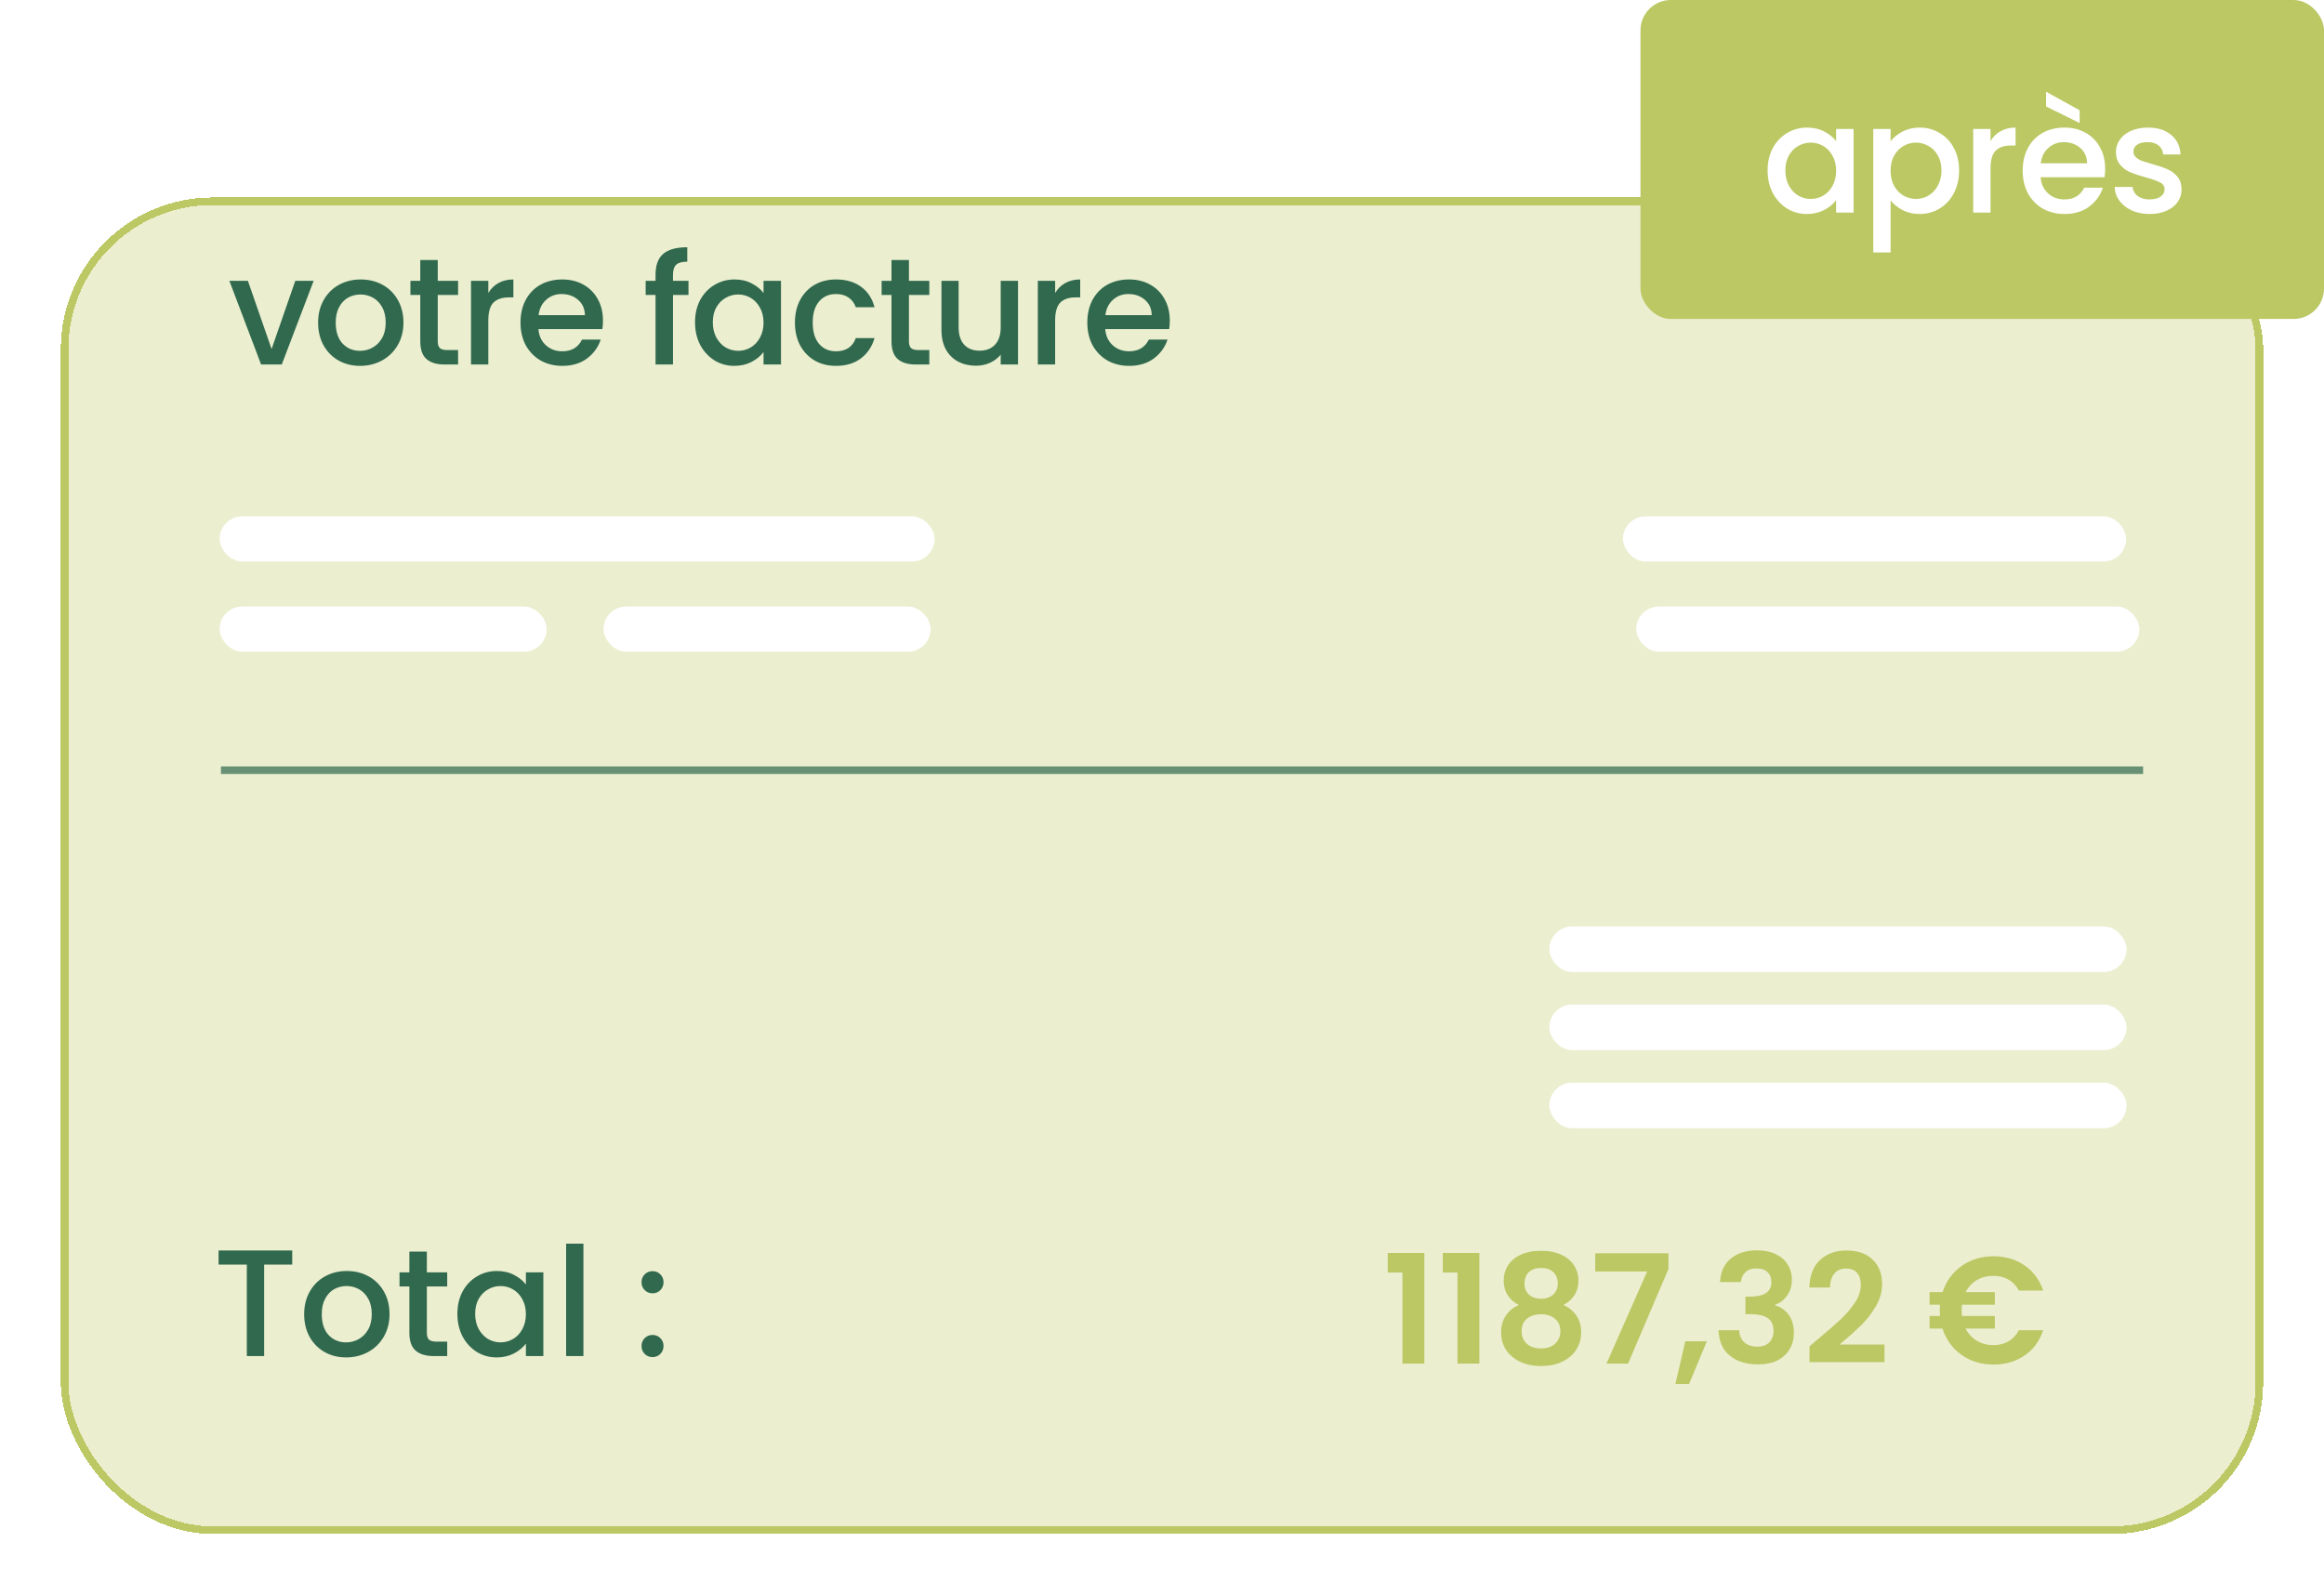 <svg width="153" height="105" viewBox="0 0 153 105" fill="none" xmlns="http://www.w3.org/2000/svg">
<g filter="url(#filter0_d_106_1800)">
<rect x="4" y="8" width="145" height="88" rx="10" fill="#BBC863" fill-opacity="0.3" shape-rendering="crispEdges"/>
<rect x="4.25" y="8.25" width="144.5" height="87.5" rx="9.75" stroke="#BBC863" stroke-width="0.5" shape-rendering="crispEdges"/>
</g>
<path d="M17.88 22.98L19.44 18.49H20.65L18.55 24H17.19L15.1 18.49H16.32L17.88 22.98ZM23.702 24.09C23.182 24.09 22.712 23.973 22.292 23.74C21.872 23.5 21.542 23.167 21.302 22.74C21.062 22.307 20.942 21.807 20.942 21.24C20.942 20.68 21.065 20.183 21.312 19.75C21.558 19.317 21.895 18.983 22.322 18.75C22.748 18.517 23.225 18.4 23.752 18.4C24.278 18.4 24.755 18.517 25.182 18.75C25.608 18.983 25.945 19.317 26.192 19.75C26.438 20.183 26.562 20.68 26.562 21.24C26.562 21.8 26.435 22.297 26.182 22.73C25.928 23.163 25.582 23.5 25.142 23.74C24.708 23.973 24.228 24.09 23.702 24.09ZM23.702 23.1C23.995 23.1 24.268 23.03 24.522 22.89C24.782 22.75 24.992 22.54 25.152 22.26C25.312 21.98 25.392 21.64 25.392 21.24C25.392 20.84 25.315 20.503 25.162 20.23C25.008 19.95 24.805 19.74 24.552 19.6C24.298 19.46 24.025 19.39 23.732 19.39C23.438 19.39 23.165 19.46 22.912 19.6C22.665 19.74 22.468 19.95 22.322 20.23C22.175 20.503 22.102 20.84 22.102 21.24C22.102 21.833 22.252 22.293 22.552 22.62C22.858 22.94 23.242 23.1 23.702 23.1ZM28.819 19.42V22.47C28.819 22.677 28.865 22.827 28.959 22.92C29.059 23.007 29.225 23.05 29.459 23.05H30.159V24H29.259C28.745 24 28.352 23.88 28.079 23.64C27.805 23.4 27.669 23.01 27.669 22.47V19.42H27.019V18.49H27.669V17.12H28.819V18.49H30.159V19.42H28.819ZM32.149 19.29C32.316 19.01 32.536 18.793 32.809 18.64C33.089 18.48 33.419 18.4 33.799 18.4V19.58H33.509C33.063 19.58 32.723 19.693 32.489 19.92C32.263 20.147 32.149 20.54 32.149 21.1V24H31.009V18.49H32.149V19.29ZM39.697 21.11C39.697 21.317 39.684 21.503 39.657 21.67H35.447C35.481 22.11 35.644 22.463 35.937 22.73C36.231 22.997 36.591 23.13 37.017 23.13C37.631 23.13 38.064 22.873 38.317 22.36H39.547C39.381 22.867 39.077 23.283 38.637 23.61C38.204 23.93 37.664 24.09 37.017 24.09C36.491 24.09 36.017 23.973 35.597 23.74C35.184 23.5 34.857 23.167 34.617 22.74C34.384 22.307 34.267 21.807 34.267 21.24C34.267 20.673 34.381 20.177 34.607 19.75C34.841 19.317 35.164 18.983 35.577 18.75C35.997 18.517 36.477 18.4 37.017 18.4C37.537 18.4 38.001 18.513 38.407 18.74C38.814 18.967 39.131 19.287 39.357 19.7C39.584 20.107 39.697 20.577 39.697 21.11ZM38.507 20.75C38.501 20.33 38.351 19.993 38.057 19.74C37.764 19.487 37.401 19.36 36.967 19.36C36.574 19.36 36.237 19.487 35.957 19.74C35.677 19.987 35.511 20.323 35.457 20.75H38.507ZM45.327 19.42H44.307V24H43.157V19.42H42.507V18.49H43.157V18.1C43.157 17.467 43.324 17.007 43.657 16.72C43.997 16.427 44.527 16.28 45.247 16.28V17.23C44.9 17.23 44.657 17.297 44.517 17.43C44.377 17.557 44.307 17.78 44.307 18.1V18.49H45.327V19.42ZM45.757 21.22C45.757 20.667 45.87 20.177 46.097 19.75C46.33 19.323 46.644 18.993 47.037 18.76C47.437 18.52 47.877 18.4 48.357 18.4C48.79 18.4 49.167 18.487 49.487 18.66C49.814 18.827 50.074 19.037 50.267 19.29V18.49H51.417V24H50.267V23.18C50.074 23.44 49.81 23.657 49.477 23.83C49.144 24.003 48.764 24.09 48.337 24.09C47.864 24.09 47.43 23.97 47.037 23.73C46.644 23.483 46.33 23.143 46.097 22.71C45.87 22.27 45.757 21.773 45.757 21.22ZM50.267 21.24C50.267 20.86 50.187 20.53 50.027 20.25C49.874 19.97 49.67 19.757 49.417 19.61C49.164 19.463 48.89 19.39 48.597 19.39C48.304 19.39 48.03 19.463 47.777 19.61C47.524 19.75 47.317 19.96 47.157 20.24C47.004 20.513 46.927 20.84 46.927 21.22C46.927 21.6 47.004 21.933 47.157 22.22C47.317 22.507 47.524 22.727 47.777 22.88C48.037 23.027 48.31 23.1 48.597 23.1C48.89 23.1 49.164 23.027 49.417 22.88C49.67 22.733 49.874 22.52 50.027 22.24C50.187 21.953 50.267 21.62 50.267 21.24ZM52.334 21.24C52.334 20.673 52.448 20.177 52.675 19.75C52.908 19.317 53.228 18.983 53.635 18.75C54.041 18.517 54.508 18.4 55.035 18.4C55.701 18.4 56.251 18.56 56.684 18.88C57.124 19.193 57.421 19.643 57.575 20.23H56.344C56.245 19.957 56.084 19.743 55.864 19.59C55.645 19.437 55.368 19.36 55.035 19.36C54.568 19.36 54.194 19.527 53.914 19.86C53.641 20.187 53.505 20.647 53.505 21.24C53.505 21.833 53.641 22.297 53.914 22.63C54.194 22.963 54.568 23.13 55.035 23.13C55.694 23.13 56.131 22.84 56.344 22.26H57.575C57.414 22.82 57.114 23.267 56.675 23.6C56.234 23.927 55.688 24.09 55.035 24.09C54.508 24.09 54.041 23.973 53.635 23.74C53.228 23.5 52.908 23.167 52.675 22.74C52.448 22.307 52.334 21.807 52.334 21.24ZM59.84 19.42V22.47C59.84 22.677 59.887 22.827 59.98 22.92C60.081 23.007 60.247 23.05 60.48 23.05H61.181V24H60.281C59.767 24 59.374 23.88 59.1 23.64C58.827 23.4 58.691 23.01 58.691 22.47V19.42H58.041V18.49H58.691V17.12H59.84V18.49H61.181V19.42H59.84ZM67.021 18.49V24H65.881V23.35C65.701 23.577 65.465 23.757 65.171 23.89C64.885 24.017 64.578 24.08 64.251 24.08C63.818 24.08 63.428 23.99 63.081 23.81C62.741 23.63 62.471 23.363 62.271 23.01C62.078 22.657 61.981 22.23 61.981 21.73V18.49H63.111V21.56C63.111 22.053 63.235 22.433 63.481 22.7C63.728 22.96 64.065 23.09 64.491 23.09C64.918 23.09 65.255 22.96 65.501 22.7C65.755 22.433 65.881 22.053 65.881 21.56V18.49H67.021ZM69.465 19.29C69.632 19.01 69.852 18.793 70.125 18.64C70.405 18.48 70.735 18.4 71.115 18.4V19.58H70.825C70.379 19.58 70.039 19.693 69.805 19.92C69.579 20.147 69.465 20.54 69.465 21.1V24H68.325V18.49H69.465V19.29ZM77.013 21.11C77.013 21.317 77 21.503 76.973 21.67H72.763C72.797 22.11 72.96 22.463 73.253 22.73C73.547 22.997 73.907 23.13 74.333 23.13C74.947 23.13 75.38 22.873 75.633 22.36H76.863C76.697 22.867 76.393 23.283 75.953 23.61C75.52 23.93 74.98 24.09 74.333 24.09C73.807 24.09 73.333 23.973 72.913 23.74C72.5 23.5 72.173 23.167 71.933 22.74C71.7 22.307 71.583 21.807 71.583 21.24C71.583 20.673 71.697 20.177 71.923 19.75C72.157 19.317 72.48 18.983 72.893 18.75C73.313 18.517 73.793 18.4 74.333 18.4C74.853 18.4 75.317 18.513 75.723 18.74C76.13 18.967 76.447 19.287 76.673 19.7C76.9 20.107 77.013 20.577 77.013 21.11ZM75.823 20.75C75.817 20.33 75.667 19.993 75.373 19.74C75.08 19.487 74.717 19.36 74.283 19.36C73.89 19.36 73.553 19.487 73.273 19.74C72.993 19.987 72.827 20.323 72.773 20.75H75.823Z" fill="#31694E"/>
<rect x="14.459" y="34" width="47.066" height="2.969" rx="1.484" fill="white"/>
<rect x="14.459" y="39.937" width="21.53" height="2.969" rx="1.484" fill="white"/>
<rect x="39.736" y="39.937" width="21.53" height="2.969" rx="1.484" fill="white"/>
<rect x="106.849" y="34" width="33.121" height="2.969" rx="1.484" fill="white"/>
<rect x="107.721" y="39.937" width="33.121" height="2.969" rx="1.484" fill="white"/>
<line opacity="0.7" x1="14.545" y1="50.713" x2="141.091" y2="50.713" stroke="#31694E" stroke-width="0.5"/>
<rect x="102" y="61" width="38" height="3" rx="1.5" fill="white"/>
<rect x="102" y="66.143" width="38" height="3" rx="1.5" fill="white"/>
<rect x="102" y="71.286" width="38" height="3" rx="1.5" fill="white"/>
<path d="M19.24 82.336V83.266H17.39V89.286H16.25V83.266H14.39V82.336H19.24ZM22.785 89.376C22.265 89.376 21.794 89.259 21.375 89.026C20.954 88.786 20.625 88.452 20.384 88.026C20.145 87.592 20.024 87.092 20.024 86.526C20.024 85.966 20.148 85.469 20.395 85.036C20.641 84.602 20.978 84.269 21.404 84.036C21.831 83.802 22.308 83.686 22.834 83.686C23.361 83.686 23.838 83.802 24.265 84.036C24.691 84.269 25.028 84.602 25.274 85.036C25.521 85.469 25.645 85.966 25.645 86.526C25.645 87.086 25.518 87.582 25.265 88.016C25.011 88.449 24.665 88.786 24.224 89.026C23.791 89.259 23.311 89.376 22.785 89.376ZM22.785 88.386C23.078 88.386 23.351 88.316 23.605 88.176C23.864 88.036 24.075 87.826 24.235 87.546C24.395 87.266 24.474 86.926 24.474 86.526C24.474 86.126 24.398 85.789 24.244 85.516C24.091 85.236 23.888 85.026 23.634 84.886C23.381 84.746 23.108 84.676 22.814 84.676C22.521 84.676 22.248 84.746 21.994 84.886C21.748 85.026 21.551 85.236 21.404 85.516C21.258 85.789 21.184 86.126 21.184 86.526C21.184 87.119 21.334 87.579 21.634 87.906C21.941 88.226 22.325 88.386 22.785 88.386ZM28.102 84.706V87.756C28.102 87.962 28.148 88.112 28.241 88.206C28.341 88.292 28.508 88.336 28.741 88.336H29.442V89.286H28.541C28.028 89.286 27.635 89.166 27.361 88.926C27.088 88.686 26.951 88.296 26.951 87.756V84.706H26.302V83.776H26.951V82.406H28.102V83.776H29.442V84.706H28.102ZM30.112 86.506C30.112 85.952 30.226 85.462 30.452 85.036C30.686 84.609 30.999 84.279 31.392 84.046C31.792 83.806 32.232 83.686 32.712 83.686C33.145 83.686 33.522 83.772 33.842 83.946C34.169 84.112 34.429 84.322 34.622 84.576V83.776H35.772V89.286H34.622V88.466C34.429 88.726 34.166 88.942 33.832 89.116C33.499 89.289 33.119 89.376 32.692 89.376C32.219 89.376 31.785 89.256 31.392 89.016C30.999 88.769 30.686 88.429 30.452 87.996C30.226 87.556 30.112 87.059 30.112 86.506ZM34.622 86.526C34.622 86.146 34.542 85.816 34.382 85.536C34.229 85.256 34.026 85.042 33.772 84.896C33.519 84.749 33.245 84.676 32.952 84.676C32.659 84.676 32.386 84.749 32.132 84.896C31.879 85.036 31.672 85.246 31.512 85.526C31.359 85.799 31.282 86.126 31.282 86.506C31.282 86.886 31.359 87.219 31.512 87.506C31.672 87.792 31.879 88.012 32.132 88.166C32.392 88.312 32.666 88.386 32.952 88.386C33.245 88.386 33.519 88.312 33.772 88.166C34.026 88.019 34.229 87.806 34.382 87.526C34.542 87.239 34.622 86.906 34.622 86.526ZM38.41 81.886V89.286H37.27V81.886H38.41ZM42.964 89.356C42.757 89.356 42.584 89.286 42.444 89.146C42.304 89.006 42.234 88.832 42.234 88.626C42.234 88.419 42.304 88.246 42.444 88.106C42.584 87.966 42.757 87.896 42.964 87.896C43.164 87.896 43.334 87.966 43.474 88.106C43.614 88.246 43.684 88.419 43.684 88.626C43.684 88.832 43.614 89.006 43.474 89.146C43.334 89.286 43.164 89.356 42.964 89.356ZM42.964 85.156C42.757 85.156 42.584 85.086 42.444 84.946C42.304 84.806 42.234 84.632 42.234 84.426C42.234 84.219 42.304 84.046 42.444 83.906C42.584 83.766 42.757 83.696 42.964 83.696C43.164 83.696 43.334 83.766 43.474 83.906C43.614 84.046 43.684 84.219 43.684 84.426C43.684 84.632 43.614 84.806 43.474 84.946C43.334 85.086 43.164 85.156 42.964 85.156Z" fill="#31694E"/>
<path d="M91.36 83.786V82.496H93.77V89.786H92.33V83.786H91.36ZM94.983 83.786V82.496H97.393V89.786H95.953V83.786H94.983ZM99.996 85.926C99.329 85.579 98.996 85.042 98.996 84.316C98.996 83.956 99.086 83.629 99.266 83.336C99.453 83.036 99.729 82.799 100.096 82.626C100.469 82.446 100.923 82.356 101.456 82.356C101.989 82.356 102.439 82.446 102.806 82.626C103.179 82.799 103.456 83.036 103.636 83.336C103.823 83.629 103.916 83.956 103.916 84.316C103.916 84.682 103.826 85.006 103.646 85.286C103.466 85.559 103.226 85.772 102.926 85.926C103.293 86.086 103.579 86.319 103.786 86.626C103.993 86.932 104.096 87.296 104.096 87.716C104.096 88.169 103.979 88.566 103.746 88.906C103.519 89.239 103.206 89.496 102.806 89.676C102.406 89.856 101.956 89.946 101.456 89.946C100.956 89.946 100.506 89.856 100.106 89.676C99.713 89.496 99.399 89.239 99.166 88.906C98.939 88.566 98.826 88.169 98.826 87.716C98.826 87.296 98.929 86.932 99.136 86.626C99.343 86.312 99.629 86.079 99.996 85.926ZM102.556 84.516C102.556 84.189 102.456 83.936 102.256 83.756C102.063 83.576 101.796 83.486 101.456 83.486C101.123 83.486 100.856 83.576 100.656 83.756C100.463 83.936 100.366 84.192 100.366 84.526C100.366 84.826 100.466 85.066 100.666 85.246C100.873 85.426 101.136 85.516 101.456 85.516C101.776 85.516 102.039 85.426 102.246 85.246C102.453 85.059 102.556 84.816 102.556 84.516ZM101.456 86.536C101.076 86.536 100.766 86.632 100.526 86.826C100.293 87.019 100.176 87.296 100.176 87.656C100.176 87.989 100.289 88.262 100.516 88.476C100.749 88.682 101.063 88.786 101.456 88.786C101.849 88.786 102.159 88.679 102.386 88.466C102.613 88.252 102.726 87.982 102.726 87.656C102.726 87.302 102.609 87.029 102.376 86.836C102.143 86.636 101.836 86.536 101.456 86.536ZM109.842 83.556L107.182 89.786H105.762L108.442 83.716H105.022V82.516H109.842V83.556ZM112.37 88.316L111.2 91.126H110.3L110.95 88.316H112.37ZM113.239 84.416C113.273 83.749 113.506 83.236 113.939 82.876C114.379 82.509 114.956 82.326 115.669 82.326C116.156 82.326 116.573 82.412 116.919 82.586C117.266 82.752 117.526 82.982 117.699 83.276C117.879 83.562 117.969 83.889 117.969 84.256C117.969 84.676 117.859 85.032 117.639 85.326C117.426 85.612 117.169 85.806 116.869 85.906V85.946C117.256 86.066 117.556 86.279 117.769 86.586C117.989 86.892 118.099 87.286 118.099 87.766C118.099 88.166 118.006 88.522 117.819 88.836C117.639 89.149 117.369 89.396 117.009 89.576C116.656 89.749 116.229 89.836 115.729 89.836C114.976 89.836 114.363 89.646 113.889 89.266C113.416 88.886 113.166 88.326 113.139 87.586H114.499C114.513 87.912 114.623 88.176 114.829 88.376C115.043 88.569 115.333 88.666 115.699 88.666C116.039 88.666 116.299 88.572 116.479 88.386C116.666 88.192 116.759 87.946 116.759 87.646C116.759 87.246 116.633 86.959 116.379 86.786C116.126 86.612 115.733 86.526 115.199 86.526H114.909V85.376H115.199C116.146 85.376 116.619 85.059 116.619 84.426C116.619 84.139 116.533 83.916 116.359 83.756C116.193 83.596 115.949 83.516 115.629 83.516C115.316 83.516 115.073 83.602 114.899 83.776C114.733 83.942 114.636 84.156 114.609 84.416H113.239ZM119.646 88.206C120.286 87.672 120.796 87.229 121.176 86.876C121.556 86.516 121.872 86.142 122.126 85.756C122.379 85.369 122.506 84.989 122.506 84.616C122.506 84.276 122.426 84.009 122.266 83.816C122.106 83.622 121.859 83.526 121.526 83.526C121.192 83.526 120.936 83.639 120.756 83.866C120.576 84.086 120.482 84.389 120.476 84.776H119.116C119.142 83.976 119.379 83.369 119.826 82.956C120.279 82.542 120.852 82.336 121.546 82.336C122.306 82.336 122.889 82.539 123.296 82.946C123.702 83.346 123.906 83.876 123.906 84.536C123.906 85.056 123.766 85.552 123.486 86.026C123.206 86.499 122.886 86.912 122.526 87.266C122.166 87.612 121.696 88.032 121.116 88.526H124.066V89.686H119.126V88.646L119.646 88.206ZM131.231 88.566C131.611 88.566 131.944 88.482 132.231 88.316C132.517 88.149 132.744 87.906 132.911 87.586H134.511C134.277 88.299 133.867 88.856 133.281 89.256C132.701 89.649 132.021 89.846 131.241 89.846C130.441 89.846 129.737 89.632 129.131 89.206C128.531 88.772 128.114 88.196 127.881 87.476H127.031V86.646H127.721C127.707 86.486 127.701 86.366 127.701 86.286C127.701 86.192 127.707 86.066 127.721 85.906H127.031V85.076H127.891C128.124 84.356 128.541 83.782 129.141 83.356C129.747 82.929 130.447 82.716 131.241 82.716C132.021 82.716 132.701 82.916 133.281 83.316C133.867 83.716 134.277 84.269 134.511 84.976H132.911C132.744 84.656 132.517 84.416 132.231 84.256C131.944 84.089 131.611 84.006 131.231 84.006C130.824 84.006 130.461 84.099 130.141 84.286C129.827 84.472 129.584 84.736 129.411 85.076H131.331V85.906H129.161C129.147 86.066 129.141 86.192 129.141 86.286C129.141 86.366 129.147 86.486 129.161 86.646H131.331V87.476H129.401C129.574 87.816 129.821 88.082 130.141 88.276C130.461 88.469 130.824 88.566 131.231 88.566Z" fill="#BBC863"/>
<rect x="108" width="45" height="21" rx="2" fill="#BBC863"/>
<path d="M116.37 11.22C116.37 10.667 116.483 10.177 116.71 9.75C116.943 9.323 117.257 8.993 117.65 8.76C118.05 8.52 118.49 8.4 118.97 8.4C119.403 8.4 119.78 8.487 120.1 8.66C120.427 8.827 120.687 9.037 120.88 9.29V8.49H122.03V14H120.88V13.18C120.687 13.44 120.423 13.657 120.09 13.83C119.757 14.003 119.377 14.09 118.95 14.09C118.477 14.09 118.043 13.97 117.65 13.73C117.257 13.483 116.943 13.143 116.71 12.71C116.483 12.27 116.37 11.773 116.37 11.22ZM120.88 11.24C120.88 10.86 120.8 10.53 120.64 10.25C120.487 9.97 120.283 9.757 120.03 9.61C119.777 9.463 119.503 9.39 119.21 9.39C118.917 9.39 118.643 9.463 118.39 9.61C118.137 9.75 117.93 9.96 117.77 10.24C117.617 10.513 117.54 10.84 117.54 11.22C117.54 11.6 117.617 11.933 117.77 12.22C117.93 12.507 118.137 12.727 118.39 12.88C118.65 13.027 118.923 13.1 119.21 13.1C119.503 13.1 119.777 13.027 120.03 12.88C120.283 12.733 120.487 12.52 120.64 12.24C120.8 11.953 120.88 11.62 120.88 11.24ZM124.467 9.3C124.661 9.047 124.924 8.833 125.257 8.66C125.591 8.487 125.967 8.4 126.387 8.4C126.867 8.4 127.304 8.52 127.697 8.76C128.097 8.993 128.411 9.323 128.637 9.75C128.864 10.177 128.977 10.667 128.977 11.22C128.977 11.773 128.864 12.27 128.637 12.71C128.411 13.143 128.097 13.483 127.697 13.73C127.304 13.97 126.867 14.09 126.387 14.09C125.967 14.09 125.594 14.007 125.267 13.84C124.941 13.667 124.674 13.453 124.467 13.2V16.62H123.327V8.49H124.467V9.3ZM127.817 11.22C127.817 10.84 127.737 10.513 127.577 10.24C127.424 9.96 127.217 9.75 126.957 9.61C126.704 9.463 126.431 9.39 126.137 9.39C125.851 9.39 125.577 9.463 125.317 9.61C125.064 9.757 124.857 9.97 124.697 10.25C124.544 10.53 124.467 10.86 124.467 11.24C124.467 11.62 124.544 11.953 124.697 12.24C124.857 12.52 125.064 12.733 125.317 12.88C125.577 13.027 125.851 13.1 126.137 13.1C126.431 13.1 126.704 13.027 126.957 12.88C127.217 12.727 127.424 12.507 127.577 12.22C127.737 11.933 127.817 11.6 127.817 11.22ZM131.045 9.29C131.211 9.01 131.431 8.793 131.705 8.64C131.985 8.48 132.315 8.4 132.695 8.4V9.58H132.405C131.958 9.58 131.618 9.693 131.385 9.92C131.158 10.147 131.045 10.54 131.045 11.1V14H129.905V8.49H131.045V9.29ZM138.593 11.11C138.593 11.317 138.579 11.503 138.553 11.67H134.343C134.376 12.11 134.539 12.463 134.833 12.73C135.126 12.997 135.486 13.13 135.913 13.13C136.526 13.13 136.959 12.873 137.213 12.36H138.443C138.276 12.867 137.973 13.283 137.533 13.61C137.099 13.93 136.559 14.09 135.913 14.09C135.386 14.09 134.913 13.973 134.493 13.74C134.079 13.5 133.753 13.167 133.513 12.74C133.279 12.307 133.163 11.807 133.163 11.24C133.163 10.673 133.276 10.177 133.503 9.75C133.736 9.317 134.059 8.983 134.473 8.75C134.893 8.517 135.373 8.4 135.913 8.4C136.433 8.4 136.896 8.513 137.303 8.74C137.709 8.967 138.026 9.287 138.253 9.7C138.479 10.107 138.593 10.577 138.593 11.11ZM137.403 10.75C137.396 10.33 137.246 9.993 136.953 9.74C136.659 9.487 136.296 9.36 135.863 9.36C135.469 9.36 135.133 9.487 134.853 9.74C134.573 9.987 134.406 10.323 134.353 10.75H137.403ZM136.913 7.26V8.1L134.703 7.01V6.04L136.913 7.26ZM141.514 14.09C141.081 14.09 140.691 14.013 140.344 13.86C140.004 13.7 139.734 13.487 139.534 13.22C139.334 12.947 139.228 12.643 139.214 12.31H140.394C140.414 12.543 140.524 12.74 140.724 12.9C140.931 13.053 141.188 13.13 141.494 13.13C141.814 13.13 142.061 13.07 142.234 12.95C142.414 12.823 142.504 12.663 142.504 12.47C142.504 12.263 142.404 12.11 142.204 12.01C142.011 11.91 141.701 11.8 141.274 11.68C140.861 11.567 140.524 11.457 140.264 11.35C140.004 11.243 139.778 11.08 139.584 10.86C139.398 10.64 139.304 10.35 139.304 9.99C139.304 9.697 139.391 9.43 139.564 9.19C139.738 8.943 139.984 8.75 140.304 8.61C140.631 8.47 141.004 8.4 141.424 8.4C142.051 8.4 142.554 8.56 142.934 8.88C143.321 9.193 143.528 9.623 143.554 10.17H142.414C142.394 9.923 142.294 9.727 142.114 9.58C141.934 9.433 141.691 9.36 141.384 9.36C141.084 9.36 140.854 9.417 140.694 9.53C140.534 9.643 140.454 9.793 140.454 9.98C140.454 10.127 140.508 10.25 140.614 10.35C140.721 10.45 140.851 10.53 141.004 10.59C141.158 10.643 141.384 10.713 141.684 10.8C142.084 10.907 142.411 11.017 142.664 11.13C142.924 11.237 143.148 11.397 143.334 11.61C143.521 11.823 143.618 12.107 143.624 12.46C143.624 12.773 143.538 13.053 143.364 13.3C143.191 13.547 142.944 13.74 142.624 13.88C142.311 14.02 141.941 14.09 141.514 14.09Z" fill="white"/>
<defs>
<filter id="filter0_d_106_1800" x="0" y="8" width="153" height="97" filterUnits="userSpaceOnUse" color-interpolation-filters="sRGB">
<feFlood flood-opacity="0" result="BackgroundImageFix"/>
<feColorMatrix in="SourceAlpha" type="matrix" values="0 0 0 0 0 0 0 0 0 0 0 0 0 0 0 0 0 0 127 0" result="hardAlpha"/>
<feOffset dy="5"/>
<feGaussianBlur stdDeviation="2"/>
<feComposite in2="hardAlpha" operator="out"/>
<feColorMatrix type="matrix" values="0 0 0 0 0 0 0 0 0 0 0 0 0 0 0 0 0 0 0.03 0"/>
<feBlend mode="normal" in2="BackgroundImageFix" result="effect1_dropShadow_106_1800"/>
<feBlend mode="normal" in="SourceGraphic" in2="effect1_dropShadow_106_1800" result="shape"/>
</filter>
</defs>
</svg>
